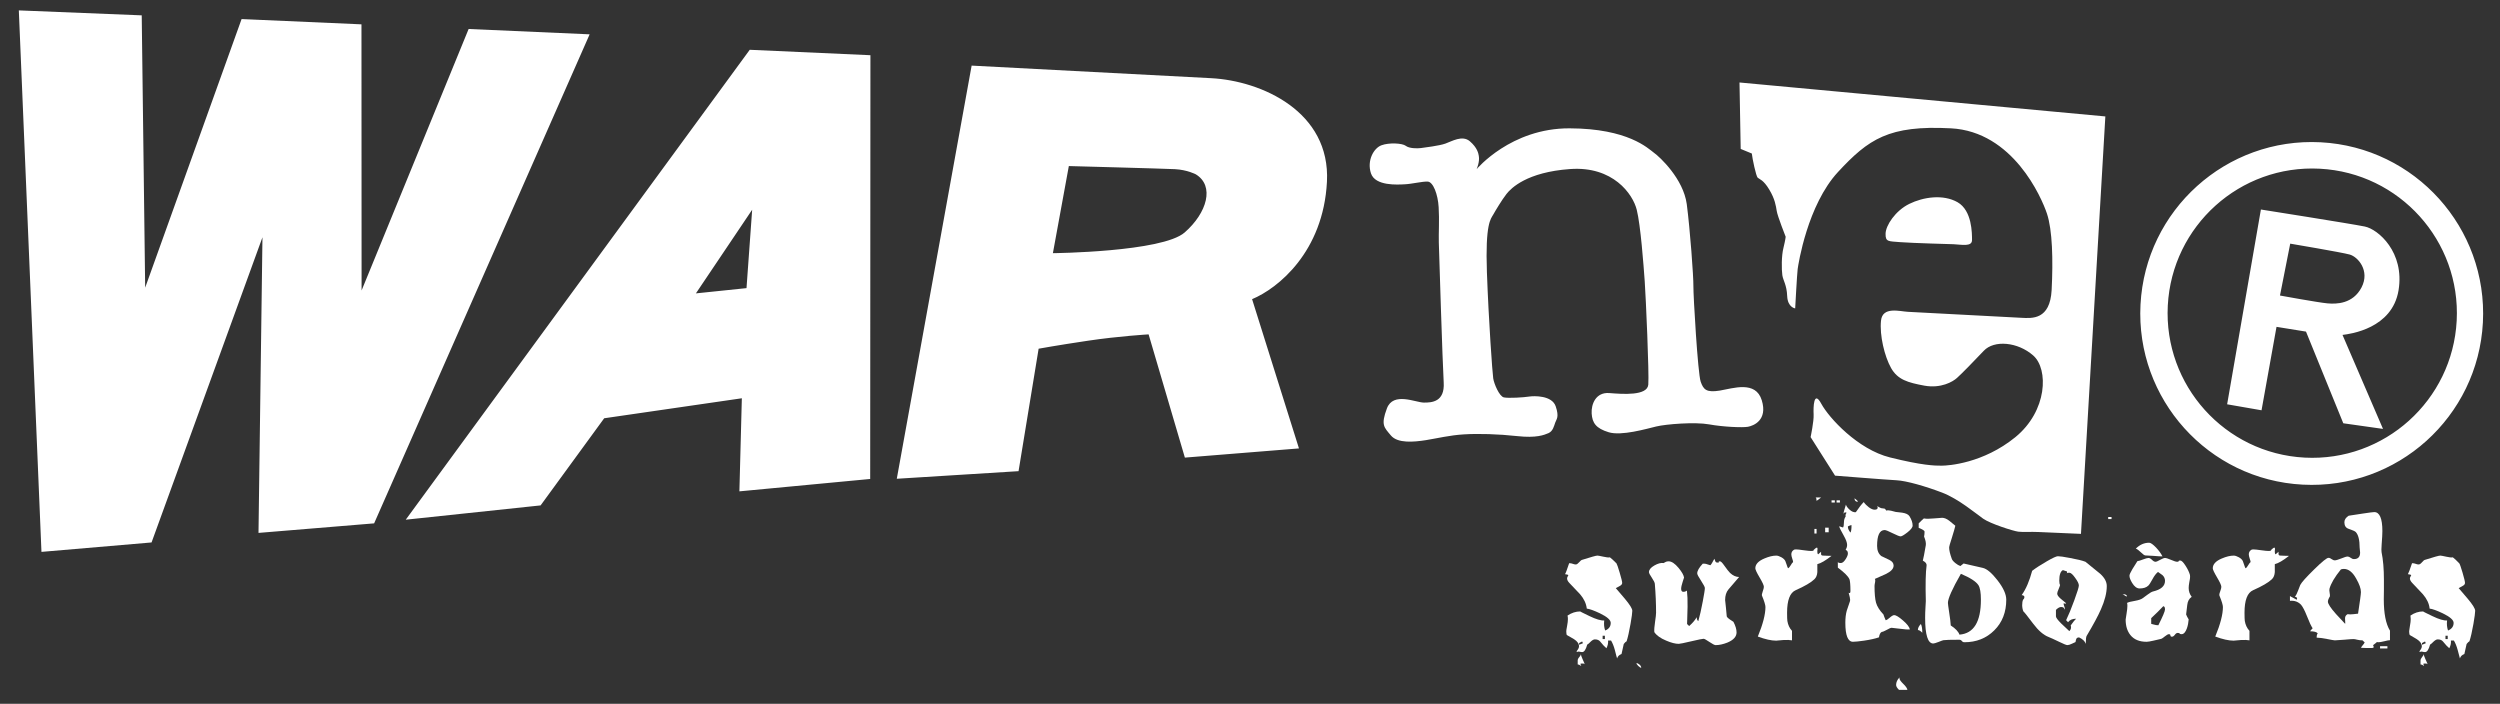 <?xml version="1.0" encoding="utf-8"?>
<!-- Generator: Adobe Illustrator 16.0.0, SVG Export Plug-In . SVG Version: 6.00 Build 0)  -->
<!DOCTYPE svg PUBLIC "-//W3C//DTD SVG 1.1//EN" "http://www.w3.org/Graphics/SVG/1.1/DTD/svg11.dtd">
<svg version="1.1" id="pyzel" xmlns="http://www.w3.org/2000/svg" xmlns:xlink="http://www.w3.org/1999/xlink" x="0px" y="0px"
	 width="238px" height="67px" viewBox="-12 -2 238 67" enable-background="new -12 -2 238 67" xml:space="preserve">
<rect x="-12" y="-2" width="238" height="67" fill="#333333" stroke="none"/>
<g>
	<path fill="#FFFFFF" d="M153.6,5.852l34.829,3.232l-2.321,39.74c0,0-3.283-0.139-4.035-0.176c-0.75-0.037-1.459,0.027-1.936-0.033
		c-0.474-0.061-2.66-0.756-3.344-1.24c-0.678-0.475-2.354-1.893-3.915-2.484c-1.563-0.596-3.384-1.121-4.327-1.17
		c-0.942-0.049-5.854-0.439-5.854-0.439l-2.328-3.67c0,0,0.324-1.516,0.287-2.164c-0.033-0.65,0-2.367,0.732-1.01
		c0.736,1.359,3.491,4.352,6.538,5.109c3.05,0.76,4.267,0.793,4.917,0.785c0.646,0,3.949-0.219,7.015-2.711
		c3.062-2.498,3.177-6.48,1.706-7.777c-1.475-1.297-3.723-1.498-4.708-0.449c-0.979,1.041-2.153,2.23-2.551,2.584
		c-0.393,0.361-1.526,1.02-3.107,0.734c-1.578-0.293-2.537-0.566-3.168-1.678c-0.626-1.111-1.104-3.123-0.959-4.506
		c0.14-1.381,1.776-0.885,2.562-0.844l10.816,0.57c0.996,0.049,2.717,0.213,2.867-2.65c0.146-2.852,0.076-5.711-0.447-7.27
		c-0.517-1.549-3.242-7.814-9.146-8.119c-5.914-0.314-7.837,1.023-10.749,4.162c-2.905,3.145-3.776,8.77-3.837,9.244
		c-0.062,0.479-0.236,3.738-0.236,3.738s-0.711-0.086-0.761-1.168c-0.042-1.082-0.386-1.479-0.462-1.994
		c-0.074-0.518-0.093-1.854,0.111-2.621c0.185-0.756,0.207-1.035,0.207-1.035s-0.781-1.973-0.852-2.459
		c-0.08-0.482-0.161-1.127-0.716-2.043c-0.55-0.92-0.923-0.975-1.093-1.119c-0.162-0.143-0.517-1.842-0.562-2.307l-1.06-0.436
		L153.6,5.852z M173.98,21.25c0,0-3.968-0.107-5.076-0.197c-1.117-0.096-1.413-0.008-1.397-0.795
		c0.005-0.787,0.933-2.199,2.257-2.848c1.32-0.65,3.215-0.945,4.601-0.156c1.378,0.797,1.372,2.955,1.372,3.602
		C175.736,21.51,174.764,21.287,173.98,21.25 M128.576,14.104c0,0,3.26-3.91,8.849-3.887c5.582,0.018,7.47,1.914,8.026,2.322
		c0.57,0.402,2.805,2.492,3.129,4.895c0.313,2.393,0.646,6.924,0.631,7.812c-0.012,0.889,0.422,8.318,0.693,9.088
		c0.265,0.768,0.557,1.053,1.82,0.85c1.267-0.211,3.416-0.977,3.997,0.922c0.584,1.902-0.795,2.428-1.317,2.523
		c-0.518,0.094-2.36,0.014-3.703-0.23c-1.34-0.242-4.098-0.025-5.033,0.203c-0.939,0.225-3.308,0.918-4.521,0.547
		c-1.212-0.369-1.561-0.887-1.621-1.781c-0.054-0.895,0.399-2.051,1.682-1.949c1.28,0.104,3.612,0.277,3.71-0.799
		c0.087-1.074-0.232-8.291-0.34-9.838c-0.112-1.551-0.389-5.322-0.759-6.809c-0.37-1.496-2.263-4.182-6.36-3.879
		c-4.094,0.293-5.603,1.812-6.04,2.371c-0.436,0.557-1.044,1.574-1.269,1.975c-0.223,0.398-0.762,0.826-0.596,5.482
		c0.169,4.656,0.523,9.572,0.6,10.094c0.076,0.516,0.582,1.725,1.018,1.816c0.447,0.094,1.908,0,2.387-0.078
		c0.489-0.076,2.188-0.123,2.544,0.926c0.354,1.039,0.067,1.219-0.045,1.551c-0.119,0.334-0.216,0.811-0.636,1
		c-0.42,0.18-1.158,0.484-2.968,0.287c-1.804-0.199-3.731-0.252-5.095-0.166c-1.358,0.082-2.492,0.369-3.635,0.553
		c-1.132,0.174-2.668,0.322-3.312-0.451c-0.642-0.773-0.977-0.979-0.377-2.576c0.598-1.6,2.73-0.561,3.505-0.553
		s2.01-0.064,1.901-1.908c-0.111-1.838-0.441-12.463-0.465-13.324c-0.026-0.852,0.062-2.152-0.016-3.371
		c-0.069-1.217-0.525-2.412-1.037-2.434c-0.514-0.027-1.5,0.225-2.189,0.256c-0.682,0.035-2.814,0.18-3.219-1.043
		c-0.4-1.217,0.262-2.402,1.001-2.672c0.728-0.27,1.976-0.201,2.311,0.051c0.323,0.258,1.101,0.264,1.443,0.215
		c0.347-0.049,1.745-0.215,2.333-0.426c0.598-0.207,1.605-0.836,2.326-0.221c0.719,0.619,0.812,1.156,0.852,1.383
		C128.893,13.398,128.576,14.104,128.576,14.104 M80.5,4.246l22.805,1.197c4.803,0.252,11.37,3.188,11.021,9.863
		c-0.346,6.67-4.662,10.15-7.127,11.174l4.463,14.209L100.8,41.564l-3.453-11.732c0,0-2.831,0.166-5.777,0.605
		s-4.693,0.76-4.693,0.76l-1.911,11.658l-11.592,0.723L80.5,4.246z M89.753,13.809l-1.518,8.293c0,0,10.412-0.105,12.544-1.971
		c2.133-1.863,2.876-4.439,1.055-5.539c0,0-0.808-0.428-1.982-0.488C98.683,14.047,89.753,13.809,89.753,13.809 M26.627,47.475
		L59.375,2.74l11.489,0.516l-0.022,40.342l-12.452,1.178l0.233-8.861l-13.105,1.904l-6.053,8.295L26.627,47.475z M54.249,25.93
		l4.818-0.5l0.539-7.463L54.249,25.93z M-10.208-1.01l11.7,0.471l0.328,25.924l9.179-25.57l11.413,0.502l0.011,25.336L32.613,0.76
		l11.521,0.508L23.617,47.824l-11.008,0.908l0.377-28.143L2.428,49.641l-10.481,0.898L-10.208-1.01z M203.238,17.945
		c0,0,8.613,1.359,9.891,1.621c1.266,0.254,3.812,2.439,3.211,6.08c-0.606,3.635-4.59,4.146-5.333,4.238l3.855,8.947l-3.781-0.535
		l-3.55-8.727l-2.807-0.453l-1.426,7.943l-3.275-0.57L203.238,17.945z M206.029,21.195l-0.975,4.939c0,0,3.666,0.672,4.518,0.746
		c0.854,0.08,2.425,0.059,3.249-1.521c0.819-1.588-0.344-2.916-1.139-3.129C210.888,22.014,206.029,21.195,206.029,21.195
		 M194.374,27.088c-0.396,7.598,5.44,14.076,13.029,14.477c7.594,0.396,14.073-5.441,14.474-13.035
		c0.396-7.594-5.441-14.072-13.032-14.469C201.251,13.66,194.775,19.494,194.374,27.088 M191.776,26.994
		c0.474-9.004,8.155-15.918,17.156-15.449c8.994,0.477,15.909,8.156,15.44,17.154c-0.474,9.004-8.152,15.914-17.154,15.439
		C198.225,43.672,191.305,35.992,191.776,26.994"/>
	<g>
		<path fill="#FFFFFF" d="M143.395,56.15c0,0.17-0.053,0.586-0.168,1.24c-0.128,0.738-0.254,1.287-0.373,1.66
			c-0.069,0.029-0.166,0.117-0.273,0.258c-0.049,0.209-0.119,0.531-0.211,0.953c-0.236,0.09-0.375,0.23-0.42,0.424
			c-0.025-0.051-0.094-0.316-0.216-0.801c-0.097-0.367-0.22-0.666-0.363-0.908h-0.283c0.026,0.232-0.024,0.479-0.155,0.738
			c-0.161-0.129-0.361-0.346-0.604-0.648c-0.112-0.133-0.278-0.197-0.498-0.197c-0.104,0-0.223,0.061-0.361,0.182
			c-0.18,0.184-0.299,0.287-0.367,0.318c-0.13,0.473-0.291,0.711-0.48,0.711c-0.073,0-0.168-0.018-0.289-0.045
			c-0.072-0.021-0.142-0.006-0.211,0.045c-0.021-0.021-0.027-0.041-0.027-0.061c0-0.021,0.034-0.08,0.112-0.18
			c0.077-0.102,0.114-0.205,0.114-0.303c0-0.252-0.156-0.48-0.469-0.682c-0.236-0.141-0.465-0.275-0.701-0.406
			c-0.026-0.092-0.042-0.211-0.042-0.363c0-0.053,0.022-0.211,0.076-0.484c0.052-0.273,0.079-0.494,0.079-0.666
			c0-0.121-0.012-0.23-0.036-0.332c0.386-0.262,0.79-0.393,1.212-0.393c-0.029,0,0.268,0.15,0.883,0.445
			c0.619,0.299,1.089,0.438,1.398,0.414c-0.04,0.355-0.014,0.67,0.092,0.957c0.355-0.145,0.528-0.387,0.528-0.727
			c0-0.275-0.339-0.576-1.024-0.908c-0.579-0.273-0.998-0.424-1.255-0.451c-0.054-0.475-0.263-0.928-0.636-1.363
			c-0.348-0.359-0.687-0.723-1.032-1.088c-0.14-0.15-0.209-0.291-0.209-0.42c0-0.062,0.024-0.127,0.063-0.193
			c0.037-0.062,0.058-0.104,0.058-0.113c0-0.037-0.105-0.076-0.316-0.102c0.061-0.084,0.188-0.428,0.394-1.045
			c0.13,0,0.248,0.02,0.346,0.061c0.101,0.041,0.199,0.061,0.289,0.061c0.092,0,0.188-0.07,0.308-0.205s0.211-0.215,0.28-0.232
			c0.86-0.273,1.346-0.408,1.467-0.408c0.059,0,0.252,0.035,0.57,0.105c0.285,0.068,0.494,0.09,0.619,0.061
			c0.15,0.111,0.359,0.303,0.625,0.574c0.049,0.072,0.154,0.369,0.307,0.891c0.155,0.523,0.236,0.846,0.236,0.967
			c0,0.111-0.069,0.205-0.199,0.279c-0.145,0.076-0.279,0.148-0.409,0.221c0.022,0.031,0.306,0.359,0.851,0.996
			C143.152,55.553,143.395,55.941,143.395,56.15z M138.891,61.273c0.01-0.07-0.08-0.107-0.27-0.107
			c-0.113,0-0.168,0.018-0.168,0.045c0,0.014,0.014,0.037,0.038,0.076c0.029,0.041,0.038,0.076,0.038,0.107
			c-0.144-0.09-0.251-0.139-0.332-0.139v-0.375c0-0.102,0.047-0.209,0.155-0.328c0.097-0.113,0.15-0.213,0.15-0.291
			c0,0.09,0.045,0.244,0.15,0.469C138.783,61.012,138.864,61.191,138.891,61.273z M138.698,59.234l-0.077-0.168l-0.289,0.152v0.164
			L138.698,59.234z M140.786,58.84v-0.318h-0.216v0.318H140.786z"/>
		<path fill="#FFFFFF" d="M144.244,61.574c-0.062,0-0.155-0.059-0.279-0.174c-0.113-0.115-0.177-0.203-0.177-0.264
			c0.081-0.012,0.177,0.033,0.29,0.129C144.189,61.359,144.244,61.463,144.244,61.574z M153.564,52.93
			c-0.34,0.396-0.676,0.787-1.014,1.182c-0.211,0.252-0.318,0.588-0.318,1.014c0,0.086,0.031,0.324,0.076,0.707
			c0.043,0.412,0.07,0.697,0.079,0.848c0.05,0.1,0.146,0.197,0.287,0.287c0.225,0.141,0.335,0.217,0.349,0.229
			c0.201,0.383,0.298,0.721,0.298,1.01c0,0.402-0.292,0.725-0.873,0.967c-0.411,0.162-0.786,0.242-1.12,0.242
			c-0.098,0-0.297-0.102-0.589-0.301c-0.294-0.201-0.478-0.303-0.56-0.303c-0.096,0-0.488,0.078-1.174,0.24
			c-0.689,0.162-1.082,0.242-1.184,0.242c-0.322,0-0.718-0.1-1.191-0.303c-0.555-0.23-0.932-0.504-1.137-0.814
			c-0.02-0.223,0.005-0.549,0.07-0.975c0.064-0.43,0.096-0.719,0.096-0.869c0-0.855-0.037-1.775-0.119-2.764
			c-0.013-0.113-0.105-0.303-0.285-0.57c-0.186-0.266-0.273-0.445-0.273-0.535c0-0.221,0.168-0.43,0.512-0.629
			c0.344-0.195,0.636-0.273,0.883-0.232c0.054-0.031,0.123-0.064,0.193-0.105c0.066-0.041,0.164-0.059,0.287-0.059
			c0.28,0,0.598,0.209,0.947,0.631c0.316,0.385,0.49,0.693,0.519,0.926c0-0.012-0.05,0.123-0.137,0.408
			c-0.09,0.281-0.14,0.496-0.14,0.648c0,0.191,0.07,0.289,0.2,0.289c0.124,0,0.204-0.02,0.251-0.057
			c0.045-0.033,0.072-0.051,0.098-0.051c0.049,0.391,0.071,0.906,0.061,1.541c-0.031,1.188-0.048,1.73-0.048,1.629l0.198,0.199
			c0.312-0.273,0.555-0.553,0.723-0.846c0,0.18,0.049,0.307,0.15,0.377c0.144-0.504,0.285-1.127,0.424-1.873
			c0.131-0.686,0.2-1.111,0.2-1.283c0-0.094-0.124-0.32-0.361-0.691c-0.243-0.363-0.366-0.6-0.366-0.701
			c0-0.242,0.178-0.547,0.527-0.924h0.153c0.09,0,0.202,0.027,0.332,0.078c0.13,0.049,0.216,0.074,0.238,0.074
			c0.074-0.059,0.2-0.266,0.382-0.619c0.011,0.014,0.038,0.088,0.088,0.229c0.023,0.09,0.096,0.135,0.213,0.135
			c0.08,0,0.125-0.01,0.137-0.031c-0.012-0.01-0.016-0.018-0.016-0.029s-0.007-0.02-0.012-0.029
			c0.005-0.023,0.055-0.029,0.133-0.029c0.081,0,0.211,0.133,0.393,0.393c0.243,0.342,0.427,0.58,0.557,0.709
			C152.976,52.801,153.268,52.93,153.564,52.93z"/>
		<path fill="#FFFFFF" d="M161.088,50.771l0.278-0.244c0,0.174,0,0.25,0,0.23c0.007,0.09,0.069,0.135,0.19,0.135
			s0.268,0.004,0.445,0.018c0.164,0.006,0.287,0.008,0.361,0.008c-0.566,0.445-1.018,0.709-1.352,0.789c0,0.254,0,0.506,0,0.756
			c-0.016,0.293-0.112,0.52-0.281,0.682c-0.322,0.311-0.92,0.66-1.782,1.043c-0.548,0.24-0.817,0.955-0.817,2.145
			c0,0.404,0.009,0.668,0.027,0.783c0.062,0.375,0.204,0.686,0.441,0.939v0.906c-0.195-0.039-0.465-0.049-0.814-0.031
			c-0.485,0.041-0.712,0.061-0.683,0.061c-0.476,0-1.058-0.133-1.756-0.391c0.485-1.182,0.726-2.117,0.726-2.811
			c0-0.182-0.108-0.541-0.328-1.076c-0.031-0.059-0.007-0.193,0.064-0.396c0.074-0.209,0.113-0.357,0.113-0.447
			c0-0.145-0.135-0.439-0.409-0.9c-0.27-0.455-0.404-0.748-0.404-0.869c0-0.381,0.29-0.695,0.862-0.934
			c0.43-0.184,0.809-0.273,1.132-0.273c0.132,0,0.29,0.051,0.482,0.156c0.188,0.105,0.314,0.225,0.378,0.355
			c0.026,0.072,0.069,0.186,0.123,0.34c0.049,0.158,0.092,0.277,0.135,0.355c0.081-0.031,0.164-0.125,0.258-0.287
			c0.088-0.16,0.164-0.26,0.223-0.301c0.012-0.041-0.012-0.148-0.076-0.324c-0.059-0.174-0.09-0.316-0.09-0.416
			c0-0.191,0.085-0.338,0.258-0.439c0.039-0.02,0.107-0.029,0.2-0.029c0.128,0,0.37,0.027,0.716,0.078
			c0.348,0.049,0.58,0.07,0.701,0.07c0.186,0,0.27-0.031,0.258-0.105c0.139-0.137,0.242-0.213,0.301-0.213
			c0.043,0,0.061,0.049,0.061,0.139c0,0.021-0.002,0.066-0.018,0.135c0,0.061,0,0.113,0,0.154
			C161.012,50.672,161.043,50.742,161.088,50.771z"/>
		<path fill="#FFFFFF" d="M160.938,48.791h-0.207v-0.436h0.207V48.791z M161.366,45.359c-0.235,0.203-0.377,0.305-0.444,0.305
			c0.016-0.189-0.018-0.291-0.088-0.305H161.366z M162.09,48.672h-0.335v-0.438h0.335V48.672z M162.676,45.844h-0.312v-0.213h0.312
			V45.844z M163.16,45.844h-0.316v-0.213h0.316V45.844z M170.082,48.035c0,0.172-0.166,0.387-0.491,0.643
			c-0.328,0.256-0.544,0.385-0.655,0.385c-0.104,0-0.355-0.102-0.755-0.299c-0.409-0.207-0.657-0.303-0.759-0.303
			c-0.485,0-0.723,0.5-0.723,1.51c0,0.432,0.135,0.756,0.404,0.967c0.033,0.02,0.285,0.141,0.758,0.363
			c0.27,0.131,0.411,0.312,0.411,0.543c0,0.303-0.258,0.574-0.772,0.818c-0.348,0.146-0.678,0.301-1.015,0.451
			c0.043,0.068,0.052,0.168,0.027,0.289c-0.034,0.168-0.057,0.297-0.057,0.375c0,0.707,0.045,1.236,0.142,1.596
			c0.102,0.355,0.332,0.732,0.705,1.123c0.031,0.104,0.097,0.283,0.211,0.547c0.081,0,0.213-0.082,0.391-0.242
			c0.18-0.16,0.326-0.242,0.422-0.242c0.166,0,0.44,0.166,0.824,0.498c0.393,0.334,0.617,0.621,0.674,0.863
			c-0.188,0.02-0.503,0-0.938-0.061c-0.483-0.061-0.743-0.092-0.802-0.092c-0.088,0-0.238,0.064-0.458,0.193
			c-0.22,0.121-0.377,0.189-0.489,0.201c-0.131,0.066-0.216,0.238-0.258,0.512c-0.351,0.121-0.826,0.229-1.42,0.316
			c-0.494,0.07-0.848,0.107-1.06,0.107c-0.48,0-0.723-0.604-0.723-1.814c0-0.432,0.042-0.814,0.135-1.146
			c0.099-0.295,0.204-0.584,0.298-0.877c0.032-0.09,0.032-0.229-0.011-0.406c-0.042-0.145-0.076-0.283-0.107-0.426
			c0.112,0.082,0.171,0.025,0.171-0.166c0-0.584-0.036-0.959-0.093-1.117c-0.132-0.295-0.501-0.658-1.106-1.104v-0.559
			c0,0.078,0.096,0.119,0.289,0.119c0.14,0,0.29-0.117,0.44-0.348c0.153-0.232,0.227-0.416,0.227-0.557
			c0-0.121-0.024-0.203-0.069-0.246c-0.043-0.037-0.092-0.076-0.144-0.119c0.09-0.141,0.14-0.293,0.14-0.455
			c0-0.221-0.113-0.516-0.324-0.889c-0.254-0.445-0.397-0.736-0.436-0.877c0.038,0,0.102,0.02,0.187,0.051
			c0.088,0.037,0.148,0.053,0.19,0.053c0.048-0.08,0.079-0.234,0.079-0.467c0-0.229,0.054-0.422,0.164-0.572
			c-0.029-0.141,0-0.258,0.09-0.35c-0.027-0.027-0.063-0.045-0.09-0.045c-0.142,0-0.212,0.078-0.212,0.227
			c-0.011-0.133,0.07-0.453,0.238-0.969c0.036,0.143,0.15,0.305,0.351,0.486c0.202,0.182,0.397,0.262,0.591,0.24
			c0.285-0.422,0.534-0.746,0.754-0.967c0.124,0.184,0.29,0.346,0.49,0.5c0.203,0.15,0.388,0.227,0.538,0.227
			c0.204,0,0.299-0.066,0.299-0.195c0-0.055-0.019-0.1-0.056-0.141c0.026,0,0.099,0.037,0.211,0.109
			c0.107,0.07,0.225,0.105,0.344,0.105c0.109,0,0.184,0.023,0.222,0.068s0.069,0.092,0.097,0.141
			c0.038-0.02,0.104-0.027,0.184-0.027c0.121,0,0.355,0.049,0.71,0.152c0.211,0.018,0.42,0.043,0.62,0.072
			c0.354,0.053,0.581,0.164,0.693,0.332C169.983,47.465,170.082,47.762,170.082,48.035z M164.265,47.99
			c-0.069,0-0.168,0.035-0.301,0.104c-0.029,0-0.045,0.023-0.045,0.062c0,0.154,0.077,0.334,0.243,0.545
			C164.231,48.611,164.265,48.373,164.265,47.99z M164.869,45.77c-0.211,0-0.319-0.111-0.319-0.334
			C164.762,45.588,164.869,45.697,164.869,45.77z M169.586,63.676h-0.801c-0.185-0.184-0.274-0.336-0.274-0.467
			c0-0.262,0.112-0.508,0.332-0.727c-0.011,0.029-0.016,0.062-0.016,0.09c0,0.121,0.124,0.297,0.362,0.529
			C169.432,63.336,169.563,63.525,169.586,63.676z M171.003,58.238c-0.169-0.176-0.308-0.258-0.42-0.258
			c0-0.191,0.093-0.383,0.285-0.578C170.961,57.588,171.003,57.865,171.003,58.238z M172.588,56.922
			c0.025,0.051,0.036,0.1,0.036,0.148c0,0.062-0.026,0.152-0.074,0.275c-0.042,0.117-0.065,0.211-0.065,0.273
			c-0.211,0-0.367-0.055-0.469-0.156C172.166,57.094,172.361,56.914,172.588,56.922z"/>
		<path fill="#FFFFFF" d="M178.996,55.09c0,1.191-0.382,2.166-1.141,2.92c-0.757,0.758-1.713,1.131-2.845,1.131
			c-0.108,0-0.18-0.039-0.242-0.117c-0.062-0.08-0.142-0.121-0.247-0.121c-0.799,0-1.305,0.014-1.509,0.043
			c-0.059,0.012-0.216,0.066-0.465,0.168c-0.256,0.1-0.425,0.148-0.501,0.148c-0.516,0-0.774-0.812-0.774-2.447
			c0-0.312,0.011-0.664,0.036-1.059l0.029-0.531c-0.043-1.621-0.016-2.752,0.074-3.395c0.021-0.172-0.102-0.322-0.359-0.455
			c0.054-0.201,0.154-0.693,0.285-1.48c0.026-0.213-0.027-0.482-0.166-0.816c0.026-0.121,0.047-0.281,0.047-0.482
			c-0.022-0.094-0.209-0.205-0.56-0.35v-0.422c0.209-0.211,0.37-0.367,0.494-0.471c0.204,0.045,0.523,0.045,0.954,0
			c0.535-0.035,0.793-0.059,0.786-0.059c0.2,0,0.425,0.09,0.667,0.273c0.195,0.162,0.395,0.322,0.588,0.482
			c-0.038,0.191-0.154,0.58-0.334,1.164c-0.171,0.512-0.254,0.822-0.254,0.918c0,0.254,0.083,0.611,0.254,1.076
			c0.042,0.121,0.161,0.258,0.35,0.408c0.162,0.131,0.312,0.217,0.465,0.271l0.306-0.242c0.007,0,0.624,0.141,1.841,0.422
			c0.385,0.094,0.842,0.482,1.377,1.166C178.72,53.959,178.996,54.578,178.996,55.09z M176.582,55.09
			c0-0.662-0.076-1.121-0.23-1.373c-0.227-0.352-0.786-0.715-1.676-1.09c-0.828,1.443-1.234,2.365-1.234,2.768
			c0,0.082,0.038,0.383,0.119,0.908c0.088,0.555,0.137,0.965,0.15,1.24c0.453,0.291,0.728,0.586,0.83,0.875
			C175.904,58.307,176.582,57.201,176.582,55.09z"/>
		<path fill="#FFFFFF" d="M188.565,53.793c0,0.645-0.187,1.385-0.56,2.223c-0.262,0.602-0.716,1.443-1.357,2.523
			c-0.055,0.08-0.079,0.33-0.079,0.754c-0.085-0.242-0.287-0.443-0.62-0.604c-0.069-0.012-0.139,0-0.195,0.029
			c-0.058,0.031-0.101,0.098-0.123,0.197c-0.031,0.131-0.043,0.203-0.043,0.209c-0.043,0.012-0.154,0.061-0.334,0.154
			c-0.182,0.09-0.332,0.135-0.44,0.135c-0.097,0-0.351-0.102-0.755-0.301c-0.554-0.264-0.893-0.42-1.023-0.467
			c-0.5-0.193-0.98-0.613-1.466-1.256c-0.555-0.738-0.866-1.129-0.94-1.18c-0.07-0.148-0.113-0.348-0.119-0.59
			c0-0.24,0.031-0.422,0.092-0.539c0.081-0.066,0.119-0.145,0.119-0.248c0-0.098-0.083-0.156-0.258-0.18
			c0.417-0.584,0.742-1.355,0.998-2.312c0.373-0.283,0.838-0.584,1.396-0.904c0.56-0.326,0.91-0.484,1.051-0.484
			c0.183,0,0.566,0.053,1.148,0.166c0.673,0.121,1.167,0.242,1.479,0.363c0.465,0.385,0.935,0.766,1.408,1.145
			C188.356,53.002,188.565,53.389,188.565,53.793z M185.907,53.734c0-0.164-0.119-0.406-0.354-0.727
			c-0.227-0.322-0.411-0.484-0.553-0.484c-0.193,0-0.27,0.043-0.229,0.119v-0.059c0.031-0.07,0.02-0.141-0.029-0.213
			c-0.036,0.012-0.09-0.002-0.176-0.035c-0.088-0.033-0.146-0.055-0.188-0.055c-0.222,0.121-0.335,0.457-0.335,1
			c0,0.219,0.032,0.354,0.079,0.408c-0.014,0.072-0.059,0.201-0.144,0.4c-0.088,0.193-0.131,0.338-0.131,0.428
			c0,0.133,0.115,0.295,0.335,0.486c0.169,0.139,0.339,0.279,0.512,0.422c0,0.051-0.081,0.053-0.242,0.014
			c0,0.072,0.022,0.162,0.061,0.271c0.043,0.111,0.059,0.184,0.059,0.213c0,0.051-0.011,0.086-0.043,0.105
			c0-0.16-0.103-0.24-0.314-0.24c-0.139,0-0.306,0.088-0.489,0.273v0.617c0,0.121,0.168,0.346,0.501,0.678
			c0.261,0.244,0.519,0.486,0.774,0.729c0.162-0.162,0.202-0.346,0.131-0.543c0.232-0.336,0.408-0.543,0.516-0.639
			c-0.35,0-0.608,0.111-0.77,0.332l-0.183-0.193c0.228-0.475,0.494-1.102,0.777-1.889C185.757,54.367,185.907,53.896,185.907,53.734
			z"/>
		<path fill="#FFFFFF" d="M189.02,47.416H188.7v-0.197h0.319V47.416z M190.482,54.773c-0.04,0.021-0.111-0.008-0.22-0.09
			c-0.105-0.078-0.171-0.121-0.204-0.121C190.344,54.562,190.482,54.637,190.482,54.773z M196.65,54.818
			c-0.242,0.164-0.386,0.42-0.424,0.775c-0.039,0.301-0.072,0.604-0.107,0.902c0.049,0.133,0.13,0.289,0.242,0.471
			c-0.022,0.301-0.076,0.584-0.166,0.846c-0.131,0.371-0.304,0.561-0.512,0.561c-0.108,0-0.162-0.021-0.18-0.062
			c-0.025-0.041-0.086-0.059-0.188-0.059c-0.092,0-0.18,0.059-0.271,0.18c-0.09,0.121-0.177,0.182-0.27,0.182
			c-0.105,0-0.15-0.041-0.15-0.119c0-0.08-0.051-0.121-0.15-0.121c-0.08,0-0.211,0.072-0.386,0.215
			c-0.18,0.148-0.304,0.229-0.372,0.236c-0.07,0.012-0.307,0.064-0.713,0.166c-0.307,0.07-0.522,0.107-0.646,0.107
			c-0.687,0-1.199-0.213-1.54-0.637c-0.301-0.371-0.456-0.863-0.456-1.48c0-0.049,0.027-0.234,0.086-0.561
			c0.054-0.32,0.08-0.566,0.08-0.738c0-0.111-0.006-0.205-0.031-0.287c0.133-0.07,0.382-0.135,0.755-0.195
			c0.343-0.061,0.591-0.145,0.731-0.25c0.15-0.105,0.301-0.219,0.463-0.34c0.225-0.172,0.397-0.27,0.527-0.303
			c0.76-0.182,1.137-0.518,1.137-1.012c0-0.211-0.081-0.393-0.242-0.543c-0.145-0.104-0.281-0.201-0.425-0.303
			c-0.188,0.148-0.366,0.383-0.53,0.695c-0.17,0.311-0.296,0.514-0.391,0.604c-0.19,0.184-0.465,0.273-0.83,0.273
			c-0.264,0-0.496-0.176-0.705-0.516c-0.174-0.281-0.261-0.512-0.261-0.697c0-0.109,0.095-0.318,0.282-0.633
			c0.155-0.252,0.306-0.502,0.473-0.754c0.109-0.012,0.296-0.064,0.557-0.168c0.235-0.088,0.401-0.135,0.5-0.135
			c0.097,0,0.213,0.061,0.335,0.182c0.121,0.121,0.229,0.182,0.332,0.182c0.081,0,0.223-0.061,0.436-0.182
			c0.216-0.121,0.368-0.182,0.47-0.182c0.101,0,0.291,0.061,0.576,0.182c0.279,0.121,0.47,0.182,0.575,0.182
			c0.095,0,0.148-0.02,0.148-0.061s0.052-0.061,0.147-0.061c0.127,0,0.293,0.164,0.504,0.492c0.213,0.328,0.35,0.619,0.424,0.885
			c0.007,0.049,0.012,0.109,0.012,0.18c0,0.09-0.019,0.252-0.07,0.488c-0.045,0.238-0.064,0.428-0.064,0.57
			C196.361,54.287,196.457,54.57,196.65,54.818z M193.867,50.969c-0.174,0-0.459-0.016-0.874-0.051
			c-0.417-0.025-0.662-0.041-0.752-0.041c-0.085,0-0.228-0.098-0.427-0.295c-0.204-0.197-0.361-0.314-0.485-0.355
			c0.378-0.371,0.793-0.559,1.271-0.559c0.143,0,0.362,0.154,0.663,0.465C193.539,50.43,193.736,50.707,193.867,50.969z
			 M194.109,56.016c0-0.193-0.055-0.291-0.166-0.305c-0.319,0.346-0.705,0.723-1.148,1.135v0.545c0.023,0,0.104,0.021,0.248,0.066
			c0.146,0.045,0.291,0.068,0.431,0.068C193.898,56.68,194.109,56.178,194.109,56.016z M200.2,53.734l-0.289,0.438l-0.167-0.121
			l0.29-0.426L200.2,53.734z M200.319,54.367h-0.208v-0.334h0.208V54.367z"/>
		<path fill="#FFFFFF" d="M204.64,50.771l0.276-0.244c0,0.174,0,0.25,0,0.23c0.009,0.09,0.069,0.135,0.192,0.135
			c0.119,0,0.268,0.004,0.436,0.018c0.173,0.006,0.292,0.008,0.37,0.008c-0.565,0.445-1.017,0.709-1.352,0.789
			c0,0.254,0,0.506,0,0.756c-0.02,0.293-0.111,0.52-0.28,0.682c-0.327,0.311-0.921,0.66-1.787,1.043
			c-0.548,0.24-0.817,0.955-0.817,2.145c0,0.404,0.012,0.668,0.027,0.783c0.064,0.375,0.209,0.686,0.444,0.939v0.906
			c-0.193-0.039-0.462-0.049-0.813-0.031c-0.488,0.041-0.716,0.061-0.682,0.061c-0.477,0-1.058-0.133-1.761-0.391
			c0.489-1.182,0.729-2.117,0.729-2.811c0-0.182-0.107-0.541-0.327-1.076c-0.032-0.059-0.017-0.193,0.061-0.396
			c0.078-0.209,0.116-0.357,0.116-0.447c0-0.145-0.135-0.439-0.408-0.9c-0.27-0.455-0.408-0.748-0.408-0.869
			c0-0.381,0.291-0.695,0.861-0.934c0.432-0.184,0.812-0.273,1.137-0.273c0.13,0,0.289,0.051,0.48,0.156
			c0.19,0.105,0.316,0.225,0.379,0.355c0.027,0.072,0.067,0.186,0.121,0.34c0.053,0.158,0.095,0.277,0.135,0.355
			c0.084-0.031,0.166-0.125,0.256-0.287c0.093-0.16,0.169-0.26,0.228-0.301c0.011-0.041-0.012-0.148-0.077-0.324
			c-0.058-0.174-0.09-0.316-0.09-0.416c0-0.191,0.086-0.338,0.254-0.439c0.043-0.02,0.108-0.029,0.2-0.029
			c0.132,0,0.375,0.027,0.721,0.078c0.346,0.049,0.577,0.07,0.7,0.07c0.178,0,0.27-0.031,0.254-0.105
			c0.14-0.137,0.242-0.213,0.306-0.213c0.038,0,0.061,0.049,0.061,0.139c0,0.021-0.003,0.066-0.019,0.135c0,0.061,0,0.113,0,0.154
			C204.562,50.672,204.59,50.742,204.64,50.771z"/>
		<path fill="#FFFFFF" d="M215.524,58.945c-0.092,0-0.27,0.031-0.532,0.1c-0.26,0.064-0.447,0.096-0.557,0.096
			c-0.059,0-0.112-0.004-0.155-0.016c-0.058,0.061-0.182,0.16-0.361,0.289c0.043,0.109,0.061,0.172,0.061,0.18
			c0,0.059-0.065,0.096-0.19,0.096c-0.095,0-0.256,0-0.49,0c-0.22-0.014-0.396-0.018-0.527-0.018c0-0.041,0.05-0.115,0.142-0.225
			c0.097-0.113,0.166-0.207,0.204-0.289l-0.211-0.197c-0.17,0-0.339-0.018-0.494-0.059c-0.161-0.045-0.291-0.062-0.379-0.062
			c-0.102,0-0.397,0.018-0.878,0.062c-0.483,0.041-0.774,0.059-0.878,0.059c-0.067,0-0.321-0.043-0.748-0.129
			c-0.426-0.084-0.759-0.127-0.985-0.127c0-0.201,0.034-0.336,0.104-0.408c-0.112-0.133-0.347-0.197-0.717-0.197
			c0-0.039,0.079-0.135,0.231-0.287c-0.139-0.203-0.323-0.59-0.545-1.164c-0.203-0.512-0.387-0.871-0.555-1.072
			c-0.279-0.293-0.629-0.418-1.061-0.377v-0.455c-0.011,0,0.2,0.117,0.636,0.346c0.031-0.025,0.042-0.059,0.042-0.086
			c0-0.125-0.068-0.186-0.211-0.186c0.11-0.137,0.211-0.334,0.304-0.586c0.124-0.334,0.192-0.516,0.211-0.543
			c0.121-0.242,0.56-0.734,1.317-1.475c0.755-0.744,1.209-1.109,1.37-1.109c0.095,0,0.193,0.037,0.296,0.121
			c0.108,0.078,0.209,0.119,0.311,0.119c0.104,0,0.308-0.062,0.608-0.18c0.299-0.125,0.501-0.184,0.604-0.184
			c0.087,0,0.184,0.039,0.296,0.123c0.099,0.078,0.204,0.121,0.308,0.121c0.393,0,0.588-0.209,0.588-0.619
			c0-0.074-0.006-0.162-0.026-0.275c-0.012-0.109-0.019-0.176-0.019-0.199c0-0.732-0.128-1.23-0.377-1.49
			c-0.074-0.072-0.305-0.176-0.693-0.307c-0.254-0.09-0.382-0.295-0.382-0.619c0-0.242,0.139-0.443,0.408-0.619
			c0.183-0.02,0.636-0.09,1.379-0.211c0.593-0.088,0.942-0.135,1.056-0.135c0.512,0,0.774,0.602,0.774,1.814
			c0,0.279-0.024,0.691-0.067,1.236c-0.029,0.424-0.034,0.676-0.012,0.758c0.15,0.723,0.225,1.602,0.225,2.631
			c0,0.219,0,0.533,0,0.949c-0.009,0.416-0.012,0.717-0.012,0.908c0,1.348,0.191,2.346,0.589,2.992V58.945z M212.761,54.367
			c0-0.334-0.15-0.754-0.444-1.27c-0.342-0.625-0.734-0.936-1.177-0.936c-0.09,0-0.188,0.014-0.285,0.045
			c-0.598,0.734-0.954,1.35-1.089,1.844c-0.021,0.08-0.016,0.205,0.014,0.371c0.026,0.164,0.042,0.283,0.026,0.352
			c-0.13,0.213-0.19,0.381-0.19,0.502c0,0.211,0.258,0.602,0.77,1.178c0.292,0.312,0.584,0.623,0.873,0.938
			c0.012-0.068,0.012-0.162,0-0.275c-0.011-0.137-0.011-0.225-0.011-0.256c0-0.17,0.076-0.301,0.243-0.391
			c0.146,0.027,0.334,0.027,0.555,0c0.253-0.031,0.398-0.049,0.441-0.049C212.664,55.244,212.761,54.559,212.761,54.367z
			 M215.282,59.732h-0.7v-0.215h0.7V59.732z"/>
		<path fill="#FFFFFF" d="M223.637,56.15c0,0.17-0.054,0.586-0.166,1.24c-0.131,0.738-0.256,1.287-0.38,1.66
			c-0.065,0.029-0.161,0.117-0.27,0.258c-0.052,0.209-0.123,0.531-0.213,0.953c-0.231,0.09-0.373,0.23-0.423,0.424
			c-0.023-0.051-0.09-0.316-0.213-0.801c-0.099-0.367-0.218-0.666-0.365-0.908h-0.281c0.027,0.232-0.022,0.479-0.152,0.738
			c-0.162-0.129-0.364-0.346-0.606-0.648c-0.11-0.133-0.28-0.197-0.501-0.197c-0.094,0-0.218,0.061-0.357,0.182
			c-0.184,0.184-0.303,0.287-0.365,0.318c-0.131,0.473-0.292,0.711-0.48,0.711c-0.074,0-0.166-0.018-0.29-0.045
			c-0.071-0.021-0.139-0.006-0.211,0.045c-0.021-0.021-0.031-0.041-0.031-0.061c0-0.021,0.038-0.08,0.114-0.18
			c0.074-0.102,0.112-0.205,0.112-0.303c0-0.252-0.157-0.48-0.47-0.682c-0.23-0.141-0.462-0.275-0.688-0.406
			c-0.034-0.092-0.05-0.211-0.05-0.363c0-0.053,0.027-0.211,0.072-0.484c0.052-0.273,0.078-0.494,0.078-0.666
			c0-0.121-0.009-0.23-0.026-0.332c0.379-0.262,0.783-0.393,1.208-0.393c-0.031,0,0.262,0.15,0.882,0.445
			c0.62,0.299,1.085,0.438,1.396,0.414c-0.042,0.355-0.007,0.67,0.09,0.957c0.351-0.145,0.534-0.387,0.534-0.727
			c0-0.275-0.346-0.576-1.03-0.908c-0.575-0.273-0.995-0.424-1.255-0.451c-0.047-0.475-0.263-0.928-0.636-1.363
			c-0.339-0.359-0.687-0.723-1.026-1.088c-0.141-0.15-0.215-0.291-0.215-0.42c0-0.062,0.024-0.127,0.067-0.193
			c0.04-0.062,0.056-0.104,0.056-0.113c0-0.037-0.104-0.076-0.314-0.102c0.057-0.084,0.189-0.428,0.394-1.045
			c0.126,0,0.245,0.02,0.346,0.061c0.099,0.041,0.192,0.061,0.287,0.061c0.09,0,0.193-0.07,0.31-0.205
			c0.115-0.135,0.207-0.215,0.276-0.232c0.86-0.273,1.347-0.408,1.466-0.408c0.063,0,0.256,0.035,0.575,0.105
			c0.285,0.068,0.494,0.09,0.624,0.061c0.152,0.111,0.355,0.303,0.615,0.574c0.055,0.072,0.155,0.369,0.312,0.891
			c0.154,0.523,0.23,0.846,0.23,0.967c0,0.111-0.061,0.205-0.203,0.279c-0.135,0.076-0.266,0.148-0.398,0.221
			c0.016,0.031,0.301,0.359,0.85,0.996C223.395,55.553,223.637,55.941,223.637,56.15z M219.133,61.273
			c0.006-0.07-0.081-0.107-0.27-0.107c-0.112,0-0.166,0.018-0.166,0.045c0,0.014,0.011,0.037,0.033,0.076
			c0.025,0.041,0.041,0.076,0.041,0.107c-0.145-0.09-0.252-0.139-0.337-0.139v-0.375c0-0.102,0.054-0.209,0.15-0.328
			c0.105-0.113,0.155-0.213,0.155-0.291c0,0.09,0.049,0.244,0.152,0.469C219.025,61.012,219.105,61.191,219.133,61.273z
			 M218.936,59.234l-0.072-0.168l-0.29,0.152v0.164L218.936,59.234z M221.023,58.84v-0.318h-0.214v0.318H221.023z"/>
	</g>
</g>
</svg>
